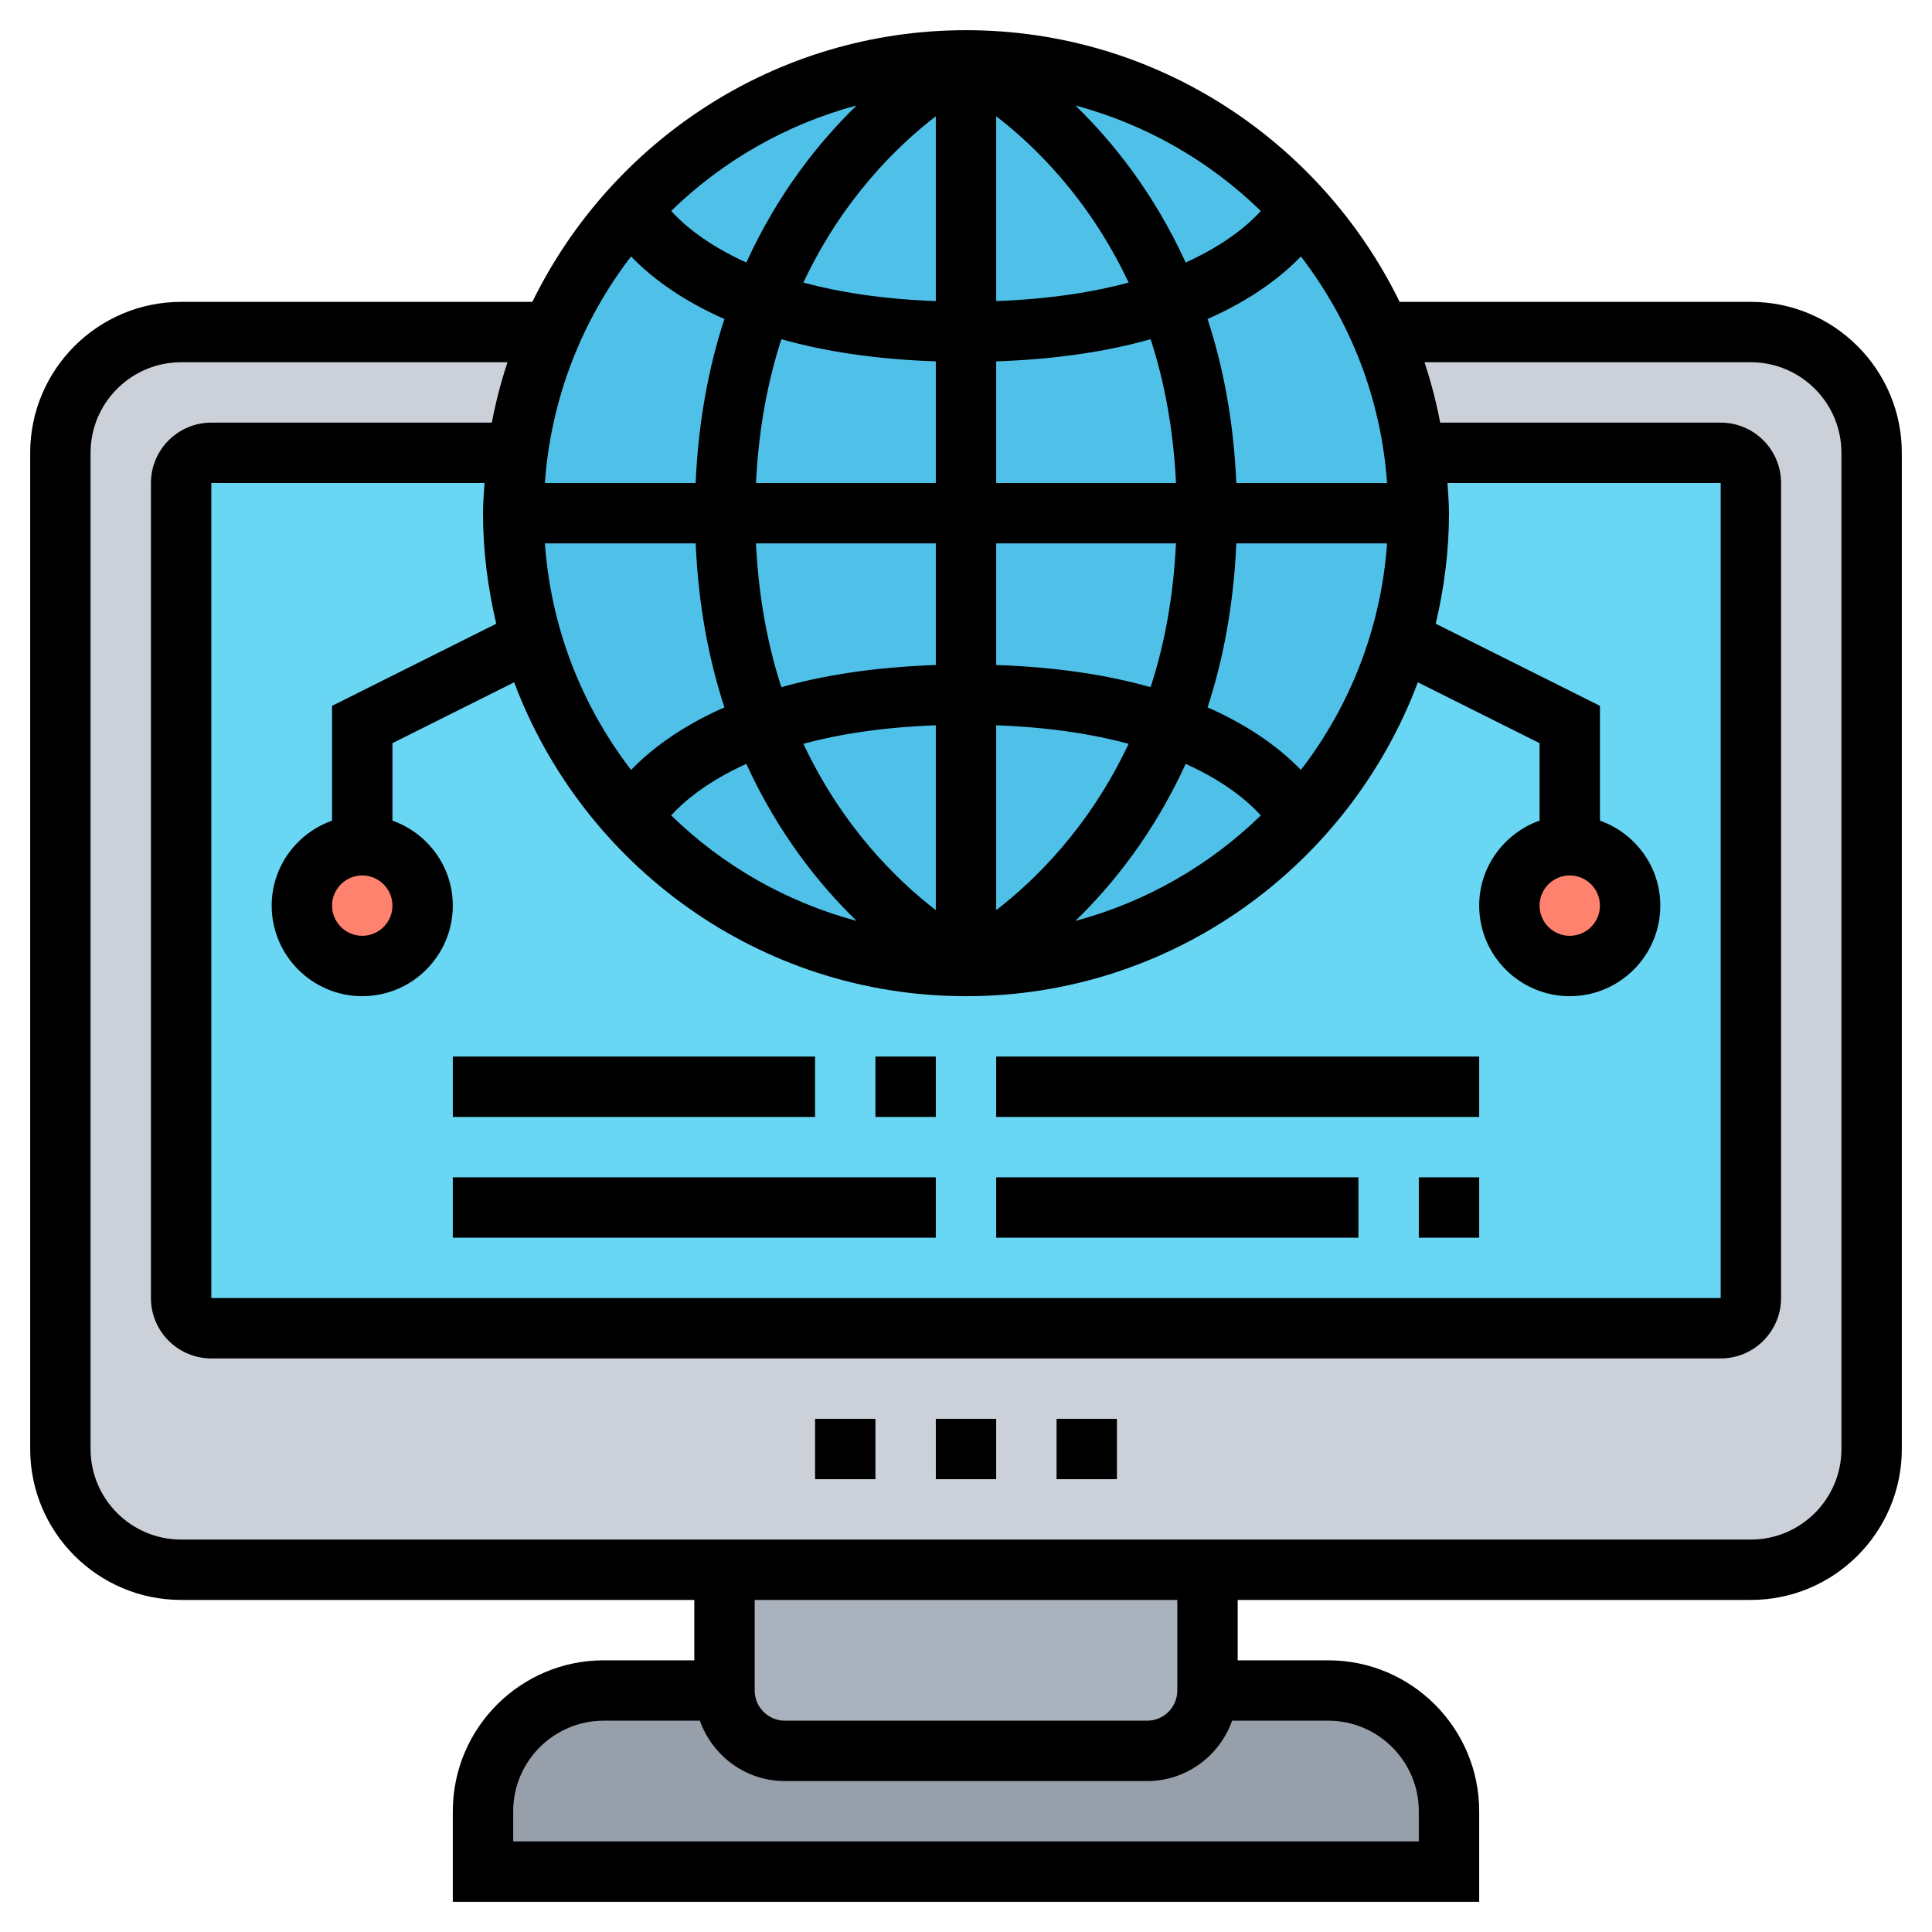 <svg id="Layer_5" enable-background="new 0 0 64 64" height="512" viewBox="0 0 64 64" width="512" xmlns="http://www.w3.org/2000/svg"><g><g><g><path d="m48 60v2h-32v-2c0-2.21 1.79-4 4-4h4c0 1.1.9 2 2 2h12c1.1 0 2-.9 2-2h4c2.21 0 4 1.79 4 4z" fill="#969faa"/></g><g><path d="m40 52v4c0 1.1-.9 2-2 2h-12c-1.1 0-2-.9-2-2v-4z" fill="#aab2bd"/></g><g><path d="m58 11h-52c-2.21 0-4 1.79-4 4v33c0 2.21 1.79 4 4 4h18 16 7.21 10.79c2.21 0 4-1.79 4-4v-33c0-2.21-1.79-4-4-4z" fill="#ccd1d9"/></g><g><path d="m57 15h-50c-.55 0-1 .45-1 1v27c0 .55.45 1 1 1h50c.55 0 1-.45 1-1v-27c0-.55-.45-1-1-1z" fill="#69d6f4"/></g><g><circle cx="32" cy="17" fill="#4fc1e9" r="15"/></g><g><circle cx="12" cy="30" fill="#ff826e" r="2"/></g><g><circle cx="52" cy="30" fill="#ff826e" r="2"/></g></g><g><path d="m58 10h-11.635c-2.603-5.319-8.055-9-14.365-9s-11.762 3.681-14.365 9h-11.635c-2.757 0-5 2.243-5 5v33c0 2.757 2.243 5 5 5h17v2h-3c-2.757 0-5 2.243-5 5v3h34v-3c0-2.757-2.243-5-5-5h-3v-2h17c2.757 0 5-2.243 5-5v-33c0-2.757-2.243-5-5-5zm-39.949 8h4.994c.089 2.049.435 3.855.953 5.432-1.527.673-2.5 1.457-3.092 2.073-1.623-2.111-2.655-4.692-2.855-7.505zm12.949 12.149c-1.263-.971-3.08-2.73-4.387-5.51 1.174-.318 2.619-.548 4.387-.613zm2 0v-6.123c1.768.065 3.213.296 4.387.613-1.307 2.78-3.125 4.54-4.387 5.51zm0-8.12v-4.029h5.956c-.086 1.797-.391 3.38-.841 4.764-1.376-.391-3.067-.665-5.115-.735zm0-6.029v-4.029c2.048-.071 3.739-.344 5.116-.735.45 1.384.754 2.967.841 4.764zm0-6.026v-6.123c1.263.971 3.08 2.73 4.387 5.51-1.174.317-2.619.547-4.387.613zm-2-6.123v6.123c-1.768-.065-3.213-.296-4.387-.613 1.307-2.78 3.125-4.54 4.387-5.51zm0 8.12v4.029h-5.956c.086-1.797.391-3.38.841-4.764 1.376.391 3.067.665 5.115.735zm0 6.029v4.029c-2.048.071-3.739.344-5.116.735-.45-1.384-.754-2.967-.841-4.764zm-6.277 7.304c1.049 2.294 2.412 3.999 3.655 5.203-2.347-.63-4.453-1.846-6.144-3.496.388-.431 1.153-1.102 2.489-1.707zm14.554 0c1.336.604 2.101 1.276 2.489 1.708-1.691 1.649-3.797 2.865-6.144 3.496 1.243-1.205 2.606-2.909 3.655-5.204zm3.817.201c-.592-.617-1.565-1.4-3.092-2.073.518-1.578.863-3.383.953-5.432h4.994c-.2 2.813-1.232 5.394-2.855 7.505zm-2.139-9.505c-.089-2.049-.435-3.855-.953-5.432 1.527-.673 2.5-1.457 3.092-2.073 1.623 2.112 2.655 4.692 2.855 7.505zm-1.678-7.304c-1.049-2.294-2.412-3.999-3.655-5.203 2.347.63 4.453 1.846 6.144 3.496-.388.431-1.153 1.102-2.489 1.707zm-14.554 0c-1.336-.604-2.101-1.276-2.489-1.708 1.691-1.649 3.797-2.865 6.144-3.496-1.243 1.205-2.606 2.909-3.655 5.204zm-.726 1.872c-.518 1.578-.863 3.383-.953 5.432h-4.994c.2-2.813 1.232-5.394 2.855-7.505.593.616 1.565 1.4 3.092 2.073zm-7.558 10.094-5.439 2.72v3.802c-1.161.414-2 1.514-2 2.816 0 1.654 1.346 3 3 3s3-1.346 3-3c0-1.302-.839-2.402-2-2.816v-2.566l4.032-2.016c2.278 6.064 8.119 10.398 14.968 10.398s12.69-4.334 14.968-10.398l4.032 2.016v2.566c-1.161.414-2 1.514-2 2.816 0 1.654 1.346 3 3 3s3-1.346 3-3c0-1.302-.839-2.402-2-2.816v-3.802l-5.439-2.72c.277-1.178.439-2.4.439-3.662 0-.338-.03-.668-.051-1h9.051v27h-50v-27h9.051c-.021.332-.051.662-.051 1 0 1.262.162 2.484.439 3.662zm-3.439 9.338c0 .551-.449 1-1 1s-1-.449-1-1 .449-1 1-1 1 .449 1 1zm40 0c0 .551-.449 1-1 1s-1-.449-1-1 .449-1 1-1 1 .449 1 1zm-6 30v1h-30v-1c0-1.654 1.346-3 3-3h3.184c.414 1.161 1.514 2 2.816 2h12c1.302 0 2.402-.839 2.816-2h3.184c1.654 0 3 1.346 3 3zm-8-4c0 .552-.449 1-1 1h-12c-.551 0-1-.448-1-1v-3h14zm22-8c0 1.654-1.346 3-3 3h-52c-1.654 0-3-1.346-3-3v-33c0-1.654 1.346-3 3-3h10.811c-.215.65-.389 1.317-.519 2h-9.292c-1.103 0-2 .897-2 2v27c0 1.103.897 2 2 2h50c1.103 0 2-.897 2-2v-27c0-1.103-.897-2-2-2h-9.292c-.13-.683-.305-1.35-.519-2h10.811c1.654 0 3 1.346 3 3z"/><path d="m31 47h2v2h-2z"/><path d="m35 47h2v2h-2z"/><path d="m27 47h2v2h-2z"/><path d="m15 39h16v2h-16z"/><path d="m29 35h2v2h-2z"/><path d="m15 35h12v2h-12z"/><path d="m47 39h2v2h-2z"/><path d="m33 39h12v2h-12z"/><path d="m33 35h16v2h-16z"/></g></g></svg>